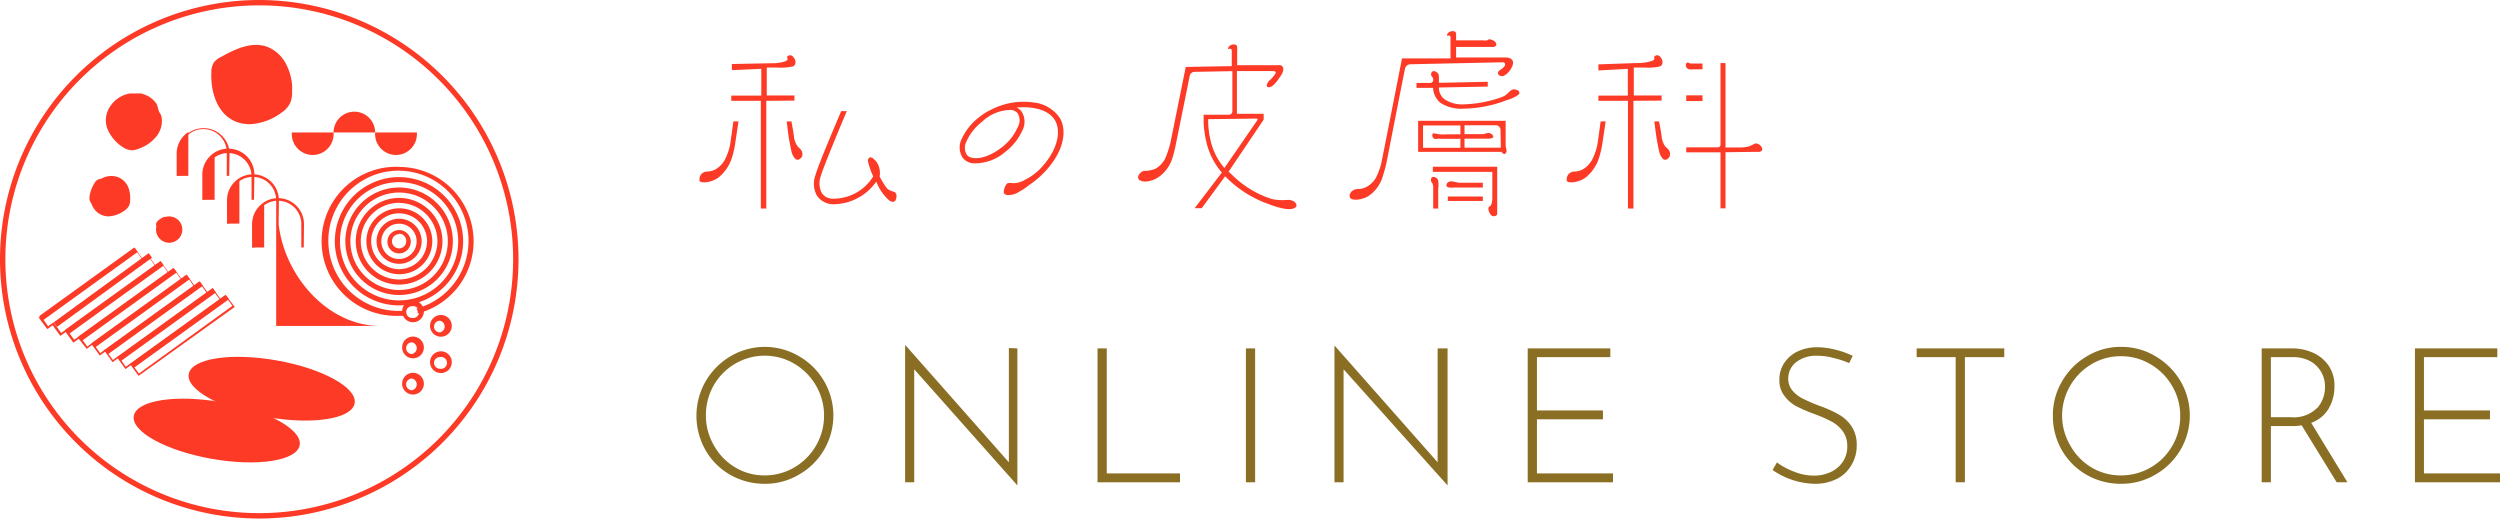 <svg xmlns="http://www.w3.org/2000/svg" viewBox="0 0 213.98 44.38"><defs><style>.cls-1{fill:#896e24;}.cls-2{fill:#fd3a26;}</style></defs><g id="レイヤー_2" data-name="レイヤー 2"><g id="design"><path class="cls-1" d="M60.4,32.63a6,6,0,0,1,2.13-2.14,5.77,5.77,0,0,1,5.86,0,5.88,5.88,0,0,1,2.15,2.14,5.83,5.83,0,0,1,0,5.86,5.78,5.78,0,0,1-2.15,2.13,5.68,5.68,0,0,1-2.93.79,5.91,5.91,0,0,1-2.94-.76,5.62,5.62,0,0,1-2.12-2.1,5.94,5.94,0,0,1,0-5.92Zm.7,5.48A5,5,0,0,0,62.92,40a4.8,4.8,0,0,0,2.52.69A5,5,0,0,0,68,40a5.13,5.13,0,0,0,1.84-7A5.15,5.15,0,0,0,68,31.14a5,5,0,0,0-5.09,0A5.05,5.05,0,0,0,61.08,33a5.1,5.1,0,0,0-.66,2.55A5,5,0,0,0,61.1,38.11Z"/><path class="cls-1" d="M87.08,29.82V41.55h0l-8.83-9.94,0,9.67h-.78V29.57h.05l8.83,10,0-9.78Z"/><path class="cls-1" d="M94.73,29.82v10.7H101v.76H93.94V29.82Z"/><path class="cls-1" d="M107.43,29.82V41.28h-.79V29.82Z"/><path class="cls-1" d="M123.9,29.82V41.55h0L115,31.61l0,9.67h-.78V29.57h0l8.83,10V29.82Z"/><path class="cls-1" d="M137.83,29.82v.75h-6.28v4.56h5.65v.76h-5.65v4.63h6.51v.76h-7.3V29.82Z"/><path class="cls-1" d="M156.93,30.64a5.22,5.22,0,0,0-1.39-.19,2.79,2.79,0,0,0-1.81.55,1.77,1.77,0,0,0-.67,1.43,1.55,1.55,0,0,0,.36,1,2.8,2.8,0,0,0,.93.71,13.94,13.94,0,0,0,1.45.62,10.37,10.37,0,0,1,1.61.73,3.32,3.32,0,0,1,1.07,1,2.86,2.86,0,0,1,.44,1.64,3.19,3.19,0,0,1-.46,1.69A3,3,0,0,1,157.2,41a4.18,4.18,0,0,1-1.87.41,6.56,6.56,0,0,1-3.61-1.18l.37-.65a6,6,0,0,0,1.47.79,4.55,4.55,0,0,0,1.69.34,3.37,3.37,0,0,0,1.38-.28,2.5,2.5,0,0,0,1.07-.86,2.32,2.32,0,0,0,.41-1.38,2.1,2.1,0,0,0-.38-1.27,2.81,2.81,0,0,0-.95-.83,11.62,11.62,0,0,0-1.45-.64,14.61,14.61,0,0,1-1.6-.69,3.09,3.09,0,0,1-1-.88,2.12,2.12,0,0,1-.43-1.37,2.57,2.57,0,0,1,.41-1.43,2.82,2.82,0,0,1,1.15-1,3.94,3.94,0,0,1,1.63-.36,6.53,6.53,0,0,1,1.61.21,7.51,7.51,0,0,1,1.48.53l-.31.62A7.51,7.51,0,0,0,156.93,30.64Z"/><path class="cls-1" d="M171.55,29.82v.75h-3.37V41.28h-.79V30.57h-3.34v-.75Z"/><path class="cls-1" d="M176.5,32.63a5.83,5.83,0,0,1,2.13-2.14,5.51,5.51,0,0,1,2.92-.8,5.65,5.65,0,0,1,2.94.8,6,6,0,0,1,2.15,2.14,5.83,5.83,0,0,1,0,5.86,5.86,5.86,0,0,1-2.15,2.13,5.74,5.74,0,0,1-2.94.79,5.91,5.91,0,0,1-2.94-.76,5.7,5.7,0,0,1-2.12-2.1,5.83,5.83,0,0,1-.78-3A5.68,5.68,0,0,1,176.5,32.63Zm.69,5.48A5,5,0,0,0,179,40a4.82,4.82,0,0,0,2.52.69,5,5,0,0,0,2.56-.68,5,5,0,0,0,1.85-1.85,5,5,0,0,0,.68-2.56,5,5,0,0,0-.69-2.56,5.08,5.08,0,0,0-1.85-1.86,4.86,4.86,0,0,0-2.53-.69,4.8,4.8,0,0,0-2.55.7,5.13,5.13,0,0,0-2.49,4.43A5,5,0,0,0,177.19,38.11Z"/><path class="cls-1" d="M200,41.28l-3-4.88a4.14,4.14,0,0,1-.86.07h-1.77v4.81h-.79V29.82h2.61a4.36,4.36,0,0,1,1.74.35,3.25,3.25,0,0,1,1.35,1.08,3,3,0,0,1,.53,1.81,3.71,3.71,0,0,1-.49,1.9,2.81,2.81,0,0,1-1.5,1.23l3.1,5.09Zm-1.67-6.35a2.69,2.69,0,0,0,.67-1.84,2.45,2.45,0,0,0-1.27-2.18,3,3,0,0,0-1.43-.34h-1.93v5.14h1.72A2.81,2.81,0,0,0,198.31,34.93Z"/><path class="cls-1" d="M213.75,29.82v.75h-6.28v4.56h5.65v.76h-5.65v4.63H214v.76h-7.3V29.82Z"/><path class="cls-2" d="M76.56,16.42c-.09,0-.19-.05-.28-.08a1,1,0,0,1-.38-.24,7.66,7.66,0,0,1-.61-1A1.7,1.7,0,0,0,75,13.82a2.62,2.62,0,0,0-.3-.28c-.29-.2-.47.07-.39.34a6.55,6.55,0,0,0,.43,1.22A4,4,0,0,1,71.12,17a1.14,1.14,0,0,1-.77-.46,1.8,1.8,0,0,1-.12-1.4c.29-1,2.23-5.58,2.25-5.63H72c-.08.2-1.92,4.46-2.21,5.5a2.12,2.12,0,0,0,.14,1.75,1.72,1.72,0,0,0,1.51.72A4.53,4.53,0,0,0,75,15.55a1,1,0,0,1,.07.15,4,4,0,0,0,1,1.42c.36.27.61.19.66-.26A.45.45,0,0,0,76.56,16.42Z"/><path class="cls-2" d="M88.45,8.77a6,6,0,0,0-3.58.6,5,5,0,0,0-1.11.7,4.84,4.84,0,0,0-1.42,1.77,1.62,1.62,0,0,0,.07,1.68,1.28,1.28,0,0,0,.91.46,4,4,0,0,0,2.75-1,4.78,4.78,0,0,0,1.42-1.78,1.62,1.62,0,0,0-.07-1.68,1.13,1.13,0,0,0-.4-.31c1.35-.13,2.75.16,3.29,1.11s.22,2.62-1.37,4.22a5.24,5.24,0,0,1-.93.7l-.28.15a2,2,0,0,1-1,.29,1.29,1.29,0,0,0-.48,0c-.2.09-.35.61-.34.76s.15.24.34.26a1.7,1.7,0,0,0,1-.3,4.37,4.37,0,0,0,.79-.53,7.71,7.71,0,0,0,2.07-2c1-1.41,1.15-2.83.61-3.76A3.09,3.09,0,0,0,88.45,8.77Zm-1.36,2.15a4.28,4.28,0,0,1-1.28,1.64c-1.31,1.06-2.64,1.21-3.06.69a1.18,1.18,0,0,1,0-1.2,4.41,4.41,0,0,1,1.32-1.64,3.59,3.59,0,0,1,2.43-1,.83.83,0,0,1,.6.28A1.18,1.18,0,0,1,87.09,10.92Z"/><rect class="cls-2" x="144.33" y="8.16" width="1.39" height="0.49"/><path class="cls-2" d="M145.72,5.93V5.44h-.91a.47.47,0,0,1-.28-.07.17.17,0,0,0-.14,0,.2.2,0,0,0-.09.18.33.33,0,0,0,.1.29.4.4,0,0,0,.28.1"/><path class="cls-2" d="M150.4,12.29a.42.42,0,0,0-.33.07,2.62,2.62,0,0,1-.46.19,2.81,2.81,0,0,1-.65.07h-1.27V5.4h-.43v7a.22.22,0,0,1-.25.21h-2.68v.43l2.93,0v4.79h.43v-4.8L150,13c.27,0,.46,0,.55,0a.32.32,0,0,0,.26-.13C150.92,12.67,150.63,12.34,150.4,12.29Z"/><path class="cls-2" d="M128.87,12.42V10.34h-7.49V13h7.15c.05.12.19.22.29.17a.36.36,0,0,0,.12-.37A1.48,1.48,0,0,1,128.87,12.42Zm-7.07-1.68H125v.76h-1.26a2.61,2.61,0,0,1-.84-.06c-.09,0-.21-.06-.27,0a.31.31,0,0,0,.38.44,2,2,0,0,1,.37,0H125v.77H121.8Zm6.66,1.9h-3.11v-.77h1.73l.2,0c.14,0,.42,0,.5-.1s0-.23-.13-.3a.33.33,0,0,0-.13-.07.41.41,0,0,0-.22,0c-.12,0-.22.06-.34.08h-1.61v-.76H128a.4.4,0,0,1,.43.41Z"/><path class="cls-2" d="M128.63,5.33a.19.19,0,0,1,.17.29c-.14.29-.59.39-.59.62s.3.33.51.25a1.58,1.58,0,0,0,.68-.75c.22-.39.12-.79-.47-.82h-.74l-3.56,0v-.9l2.26,0c.42,0,.79,0,.92,0s.32-.12.26-.28a.41.41,0,0,0-.16-.21.59.59,0,0,0-.31-.14.25.25,0,0,0-.21,0l-.08.06a1.72,1.72,0,0,1-.44,0l-2.24,0V2.9h0c0-.36-.62-.26-.74,0s.06.1.18.15a.13.13,0,0,1,.08.08V5L120,5h0s-1.69,8.62-1.78,9a5.67,5.67,0,0,1-.4,1.11,2,2,0,0,1-.93.92,1.52,1.52,0,0,1-.64.15.82.82,0,0,0-.5.15.65.65,0,0,0-.24.41c0,.39.49.36.65.35a2.29,2.29,0,0,0,1-.33A3.08,3.08,0,0,0,118.38,15a10.68,10.68,0,0,0,.31-1.17c.12-.58,1.54-7.89,1.58-8a.48.48,0,0,1,.47-.33Z"/><rect class="cls-2" x="123.92" y="16.82" width="3" height="0.38"/><path class="cls-2" d="M122.64,14.71h5.09V17c0,.39-.11.67-.3.7-.13.18.09.78.38.81.06,0,.34,0,.34-.24v-4h-5.51Z"/><path class="cls-2" d="M123.08,15.39a.46.46,0,0,0-.42-.25c-.13,0-.17.15-.18.24s0,.17.11.29a.92.92,0,0,1,.08.49v1.69h.43V16.13A2,2,0,0,0,123.08,15.39Z"/><path class="cls-2" d="M123.84,15.72c-.1.18,0,.29.18.33a2.25,2.25,0,0,0,.45,0h2.45v-.41h-2C124.61,15.64,124.08,15.33,123.84,15.72Z"/><path class="cls-2" d="M110.75,17.24a1,1,0,0,0-.54-.13,4.73,4.73,0,0,1-.84,0,2.76,2.76,0,0,1-.85-.19,8.52,8.52,0,0,1-3-1.89l-.36-.34,3-4.45v-.5l-2.29,0V6.08l3,0c.14,0,.27,0,.32.1s-.32.52-.49.67l0,0a.74.74,0,0,0-.25.36.2.2,0,0,0,0,.2.25.25,0,0,0,.16.06.68.68,0,0,0,.32-.13,3,3,0,0,0,.56-.66c.17-.24.51-.69.27-1-.1-.13-.29-.11-.46-.1l-.77,0-2.64,0V4.39a1.4,1.4,0,0,0,0-.35c0-.37-.62-.26-.74,0s.06.09.18.14a.16.16,0,0,1,.1.13V5.66l-3.94.07s-1.09,5.42-1.33,6.57a8.71,8.71,0,0,1-.42,1.25,2.12,2.12,0,0,1-.84.89,2.4,2.4,0,0,1-.76.18c-.19,0-.34,0-.49.15a.57.57,0,0,0-.24.42.32.32,0,0,0,.11.22,1,1,0,0,0,.58.13,2.28,2.28,0,0,0,1-.34,3.09,3.09,0,0,0,1.28-1.78,10,10,0,0,0,.27-1.1l1.17-5.77a.43.43,0,0,1,.44-.4l3.22-.06V9.57a.31.31,0,0,1-.26.25l-2.2,0s0,.13,0,.41a8.09,8.09,0,0,0,.22,1.85,6.08,6.08,0,0,0,1.34,2.69l-2.33,3.05h.61l2-2.73.3.29a9.55,9.55,0,0,0,3.38,2.07h0a8,8,0,0,0,1,.33,3.74,3.74,0,0,0,.85.12.81.81,0,0,0,.52-.17C111.05,17.59,110.93,17.37,110.75,17.24ZM103.61,12a7.4,7.4,0,0,1-.2-1.8l4.14-.05c.09,0,.11.08.06.15l-2.81,4.08A5.48,5.48,0,0,1,103.61,12Z"/><path class="cls-2" d="M68,8.61V8.17l-2.37,0V5.78l.91,0a4.6,4.6,0,0,0,1.35-.1c.39-.24.13-.79-.15-.93a.24.24,0,0,0-.2,0c-.07,0-.17.08-.17.15s.05.1.05.16-.12.15-.22.19a3.41,3.41,0,0,1-.91.16c-.32,0-3.65.07-3.65.07v.52l2.52-.11V8.18H62.59v.45h2.53v9.22h.47V8.63Z"/><path class="cls-2" d="M62.77,10.39s-.2,1.49-.28,2a5,5,0,0,1-.37,1.12,2.14,2.14,0,0,1-.9,1,1.56,1.56,0,0,1-.64.17.78.78,0,0,0-.49.16.68.68,0,0,0-.22.55.29.29,0,0,0,0,.09c.11.16.47.13.63.11a2.31,2.31,0,0,0,.95-.36,3.53,3.53,0,0,0,1.19-1.71,7.88,7.88,0,0,0,.25-1l.32-2.13Z"/><path class="cls-2" d="M68.26,12.52a2,2,0,0,1-.3-.75c0-.22-.22-1.38-.22-1.38h-.4s.12,1.11.19,1.49.16.86.22,1.11a1.27,1.27,0,0,0,.36.64.3.3,0,0,0,.31,0,.66.66,0,0,0,.23-.24.62.62,0,0,0-.19-.67Z"/><path class="cls-2" d="M142.22,8.61V8.17l-2.38,0V5.78l.91,0a4.6,4.6,0,0,0,1.35-.1c.39-.24.14-.79-.15-.93a.24.24,0,0,0-.2,0c-.06,0-.17.08-.16.15s0,.1,0,.16-.11.12-.22.16a3.89,3.89,0,0,1-.91.17c-.32,0-3.65.12-3.65.12v.52l2.52-.14V8.18h-2.52v.45h2.53v9.22h.47V8.63Z"/><path class="cls-2" d="M137,10.39s-.19,1.49-.28,2a5,5,0,0,1-.37,1.12,2.14,2.14,0,0,1-.9,1,1.53,1.53,0,0,1-.63.17.79.79,0,0,0-.5.16.68.68,0,0,0-.22.55.16.16,0,0,0,0,.09c.1.16.47.13.63.11a2.32,2.32,0,0,0,.94-.36,3.47,3.47,0,0,0,1.19-1.71,7.88,7.88,0,0,0,.25-1c.06-.33.32-2.13.32-2.13Z"/><path class="cls-2" d="M142.52,12.52a1.94,1.94,0,0,1-.29-.75c0-.22-.23-1.38-.23-1.38h-.4s.13,1.11.2,1.49.15.86.22,1.11a1.19,1.19,0,0,0,.35.64.32.32,0,0,0,.32,0,.73.73,0,0,0,.22-.24.61.61,0,0,0-.18-.67Z"/><path class="cls-2" d="M129.91,7.73a.79.79,0,0,0-.31-.08.4.4,0,0,0-.26.08c-.19.12-.34.34-.53.45s-.2.09-.29.14a10.57,10.57,0,0,1-3.2.61,2.73,2.73,0,0,1-1.69-.44,1.24,1.24,0,0,1-.47-1h0l4.18-.08V7l-4.18.09c0-.06,0-.12,0-.18a.59.59,0,0,0,0-.14c0-.21,0-.37-.07-.47s-.41-.37-.56-.09.15.4.14.54l0,.14h0a.27.27,0,0,1-.29.21h0l-1.14,0v.42l1.42,0a1.76,1.76,0,0,0,.64,1.29,3.31,3.31,0,0,0,2,.49,10.6,10.6,0,0,0,3.72-.75,2.65,2.65,0,0,0,1-.49A.25.25,0,0,0,129.91,7.73Z"/><path class="cls-2" d="M34.16,26.14a5.49,5.49,0,1,1,5.48-5.49A5.49,5.49,0,0,1,34.16,26.14Zm0-10.55a5.06,5.06,0,1,0,5.06,5.06A5.07,5.07,0,0,0,34.16,15.59Z"/><path class="cls-2" d="M34.16,25.25a4.6,4.6,0,1,1,4.6-4.6A4.6,4.6,0,0,1,34.16,25.25Zm0-8.77a4.17,4.17,0,1,0,4.17,4.17A4.17,4.17,0,0,0,34.16,16.48Z"/><path class="cls-2" d="M34.16,24.36a3.71,3.71,0,1,1,3.71-3.71A3.71,3.71,0,0,1,34.16,24.36Zm0-7a3.28,3.28,0,1,0,3.28,3.28A3.29,3.29,0,0,0,34.16,17.37Z"/><path class="cls-2" d="M34.16,23.47A2.82,2.82,0,1,1,37,20.65,2.82,2.82,0,0,1,34.16,23.47Zm0-5.21a2.39,2.39,0,1,0,2.39,2.39A2.39,2.39,0,0,0,34.16,18.26Z"/><path class="cls-2" d="M34.16,22.58a1.93,1.93,0,1,1,1.93-1.93A1.93,1.93,0,0,1,34.16,22.58Zm0-3.43a1.51,1.51,0,1,0,1.5,1.5A1.5,1.5,0,0,0,34.16,19.15Z"/><path class="cls-2" d="M34.16,21.69a1,1,0,1,1,1-1A1,1,0,0,1,34.16,21.69Zm0-1.65a.61.61,0,0,0-.61.61.61.61,0,0,0,.61.61.61.61,0,0,0,.61-.61A.62.62,0,0,0,34.16,20Z"/><path class="cls-2" d="M35.68,11.34a1.79,1.79,0,1,1-3.57,0,1.78,1.78,0,0,0-3.56,0,1.79,1.79,0,1,1-3.57,0Z"/><path class="cls-2" d="M12.22,12.59l-.34.14a1.72,1.72,0,0,1-.66.13,1.59,1.59,0,0,1-.73-.28A3.48,3.48,0,0,1,9.2,11.05a2.1,2.1,0,0,1,.22-1.93A2.53,2.53,0,0,1,11.11,8c.22,0,.44,0,.66,0a3,3,0,0,1,.31,0,1.13,1.13,0,0,1,.24.08,2.07,2.07,0,0,1,1.08.81c.11.22.13.48.23.7a1.87,1.87,0,0,1,.17.31,1.82,1.82,0,0,1,.06.46,2.13,2.13,0,0,1-.61,1.47A3.24,3.24,0,0,1,12.22,12.59Z"/><path class="cls-2" d="M25,7.25a4.87,4.87,0,0,1,0,.54,2.39,2.39,0,0,1-.15,1,2.07,2.07,0,0,1-.74.84,4.94,4.94,0,0,1-2.71,1c-2.46,0-3.4-2.3-3.31-4.44a1.5,1.5,0,0,1,.23-.86,1.65,1.65,0,0,1,.57-.44c1.21-.68,2.62-1.35,3.94-.9a3.11,3.11,0,0,1,1.69,1.56A4.78,4.78,0,0,1,25,7.25Z"/><path class="cls-2" d="M11.14,16.81a2.64,2.64,0,0,1,0,.28,1.4,1.4,0,0,1-.08.49,1.2,1.2,0,0,1-.38.43,2.59,2.59,0,0,1-1.38.51A1.53,1.53,0,0,1,8.15,18a1.76,1.76,0,0,1-.31-.53,3.41,3.41,0,0,1-.17-.33,1.16,1.16,0,0,1,0-.37,3,3,0,0,1,.45-1.15.63.63,0,0,1,.37-.29c.17,0,.33-.13.5-.18a1.74,1.74,0,0,1,1.08,0,1.57,1.57,0,0,1,.87.79A2.3,2.3,0,0,1,11.14,16.81Z"/><circle class="cls-2" cx="14.48" cy="19.65" r="1.13"/><path class="cls-2" d="M13.65,18.79a1.88,1.88,0,0,1,.36-.21.26.26,0,0,1,.34.15.23.23,0,0,1,0,.18.72.72,0,0,1-.2.19c-.19.15-.5.53-.71.3S13.46,18.91,13.65,18.79Z"/><ellipse class="cls-2" cx="23.26" cy="33.27" rx="2.46" ry="7.21" transform="translate(-13.55 50.4) rotate(-80)"/><ellipse class="cls-2" cx="18.55" cy="36.85" rx="2.46" ry="7.21" transform="translate(-20.96 48.72) rotate(-80)"/><path class="cls-2" d="M34.42,29.74a.93.93,0,1,0,.93-.93A.93.93,0,0,0,34.42,29.74Zm.34.07a.5.5,0,0,1,.5-.51.51.51,0,0,1,0,1A.5.5,0,0,1,34.76,29.81Z"/><path class="cls-2" d="M34.42,32.84a.93.93,0,1,0,.93-.93A.93.93,0,0,0,34.42,32.84Zm.34.07a.5.5,0,0,1,.5-.51.51.51,0,0,1,0,1A.5.5,0,0,1,34.76,32.91Z"/><path class="cls-2" d="M36.81,27.89a.93.93,0,1,0,.93-.93A.93.93,0,0,0,36.81,27.89Zm.34.07a.5.5,0,0,1,.5-.51.51.51,0,0,1,0,1A.5.5,0,0,1,37.15,28Z"/><path class="cls-2" d="M36.81,31a.93.93,0,1,0,.93-.93A.93.93,0,0,0,36.81,31Zm.34.06a.5.5,0,0,1,.5-.5.51.51,0,1,1,0,1A.5.5,0,0,1,37.15,31.05Z"/><path class="cls-2" d="M23.64,19.1h.2c.45,4.43,4.15,8.8,8.71,8.8H23.64Z"/><rect class="cls-2" x="2.56" y="24.07" width="10.04" height="0.48" transform="translate(-12.8 9.03) rotate(-35.81)"/><rect class="cls-2" x="3.67" y="24.65" width="10.04" height="0.48" transform="matrix(0.81, -0.59, 0.59, 0.81, -12.92, 9.79)"/><rect class="cls-2" x="4.79" y="25.23" width="10.04" height="0.48" transform="translate(-13.05 10.55) rotate(-35.81)"/><rect class="cls-2" x="5.9" y="25.81" width="10.04" height="0.48" transform="translate(-13.18 11.32) rotate(-35.81)"/><rect class="cls-2" x="7.02" y="26.39" width="10.04" height="0.48" transform="translate(-13.31 12.08) rotate(-35.81)"/><rect class="cls-2" x="8.13" y="26.96" width="10.04" height="0.48" transform="translate(-13.43 12.84) rotate(-35.81)"/><rect class="cls-2" x="9.25" y="27.54" width="10.04" height="0.48" transform="translate(-13.56 13.6) rotate(-35.81)"/><rect class="cls-2" x="10.36" y="28.12" width="10.04" height="0.48" transform="translate(-13.69 14.36) rotate(-35.81)"/><path class="cls-2" d="M19.62,15.05h-.21v-2a2,2,0,0,0-4,0v2h-.21v-2a2.23,2.23,0,0,1,4.45,0Z"/><path class="cls-2" d="M21.74,17.1h-.21v-2a2,2,0,1,0-4,0v2h-.21v-2a2.23,2.23,0,1,1,4.45,0Z"/><path class="cls-2" d="M23.85,19.14h-.21v-2a2,2,0,1,0-4,0v2h-.21v-2a2.22,2.22,0,1,1,4.44,0Z"/><path class="cls-2" d="M26,21.18h-.21v-2a2,2,0,0,0-4,0v2h-.21v-2a2.22,2.22,0,1,1,4.44,0Z"/><path class="cls-2" d="M34.42,26.65a.93.93,0,1,0,.93-.93A.93.93,0,0,0,34.42,26.65Zm.34.07a.5.5,0,0,1,.5-.51.51.51,0,1,1,0,1A.5.5,0,0,1,34.76,26.72Z"/><path class="cls-2" d="M34.16,14.28a6.38,6.38,0,1,0,0,12.75c.23,0,.45,0,.68,0a.5.5,0,0,1-.08-.27.68.68,0,0,1,0-.15c-.2,0-.41,0-.62,0a6,6,0,1,1,1.5-.2.52.52,0,0,1,.11.32.38.38,0,0,1,0,.1,6.37,6.37,0,0,0-1.6-12.54Z"/><path class="cls-2" d="M22.61,17.43v3.75h-1v-2A2.27,2.27,0,0,1,22.61,17.43Z"/><path class="cls-2" d="M20.49,15.39v3.75h-1v-2A2.27,2.27,0,0,1,20.49,15.39Z"/><path class="cls-2" d="M18.37,13.34V17.1h-1v-2A2.27,2.27,0,0,1,18.37,13.34Z"/><path class="cls-2" d="M16.12,11.3v3.75h-1v-2A2.24,2.24,0,0,1,16.12,11.3Z"/><path class="cls-2" d="M11.86,32.17l-.66-.91-.46.33-.66-.91L9.63,31,9,30.1l-.46.33-.66-.91-.46.34L6.74,29l-.46.33-.66-.91-.46.33-.65-.91-.46.33-.75-1,.05,0,8.2-5.92.66.91.46-.33.65.91.46-.33.66.91.46-.33.66.91.46-.33.65.91.46-.34.66.91.46-.33.65.91.46-.33.75,1-.06,0Zm-.63-1.11.66.91,8-5.79-.58-.81-.46.33-.66-.91-.46.33-.65-.91-.46.34L16,23.64l-.46.33-.65-.91-.46.33-.66-.91-.46.33-.65-.91-.46.33-.66-.91-8,5.79.58.81.46-.33.66.91.45-.33.66.91.46-.33.66.91.46-.34.65.91L9,29.9l.66.91.46-.33.65.91Z"/><path class="cls-2" d="M22.19.46A21.73,21.73,0,1,1,.46,22.19,21.73,21.73,0,0,1,22.19.46m0-.46A22.19,22.19,0,1,0,44.38,22.19,22.21,22.21,0,0,0,22.19,0Z"/></g></g></svg>
